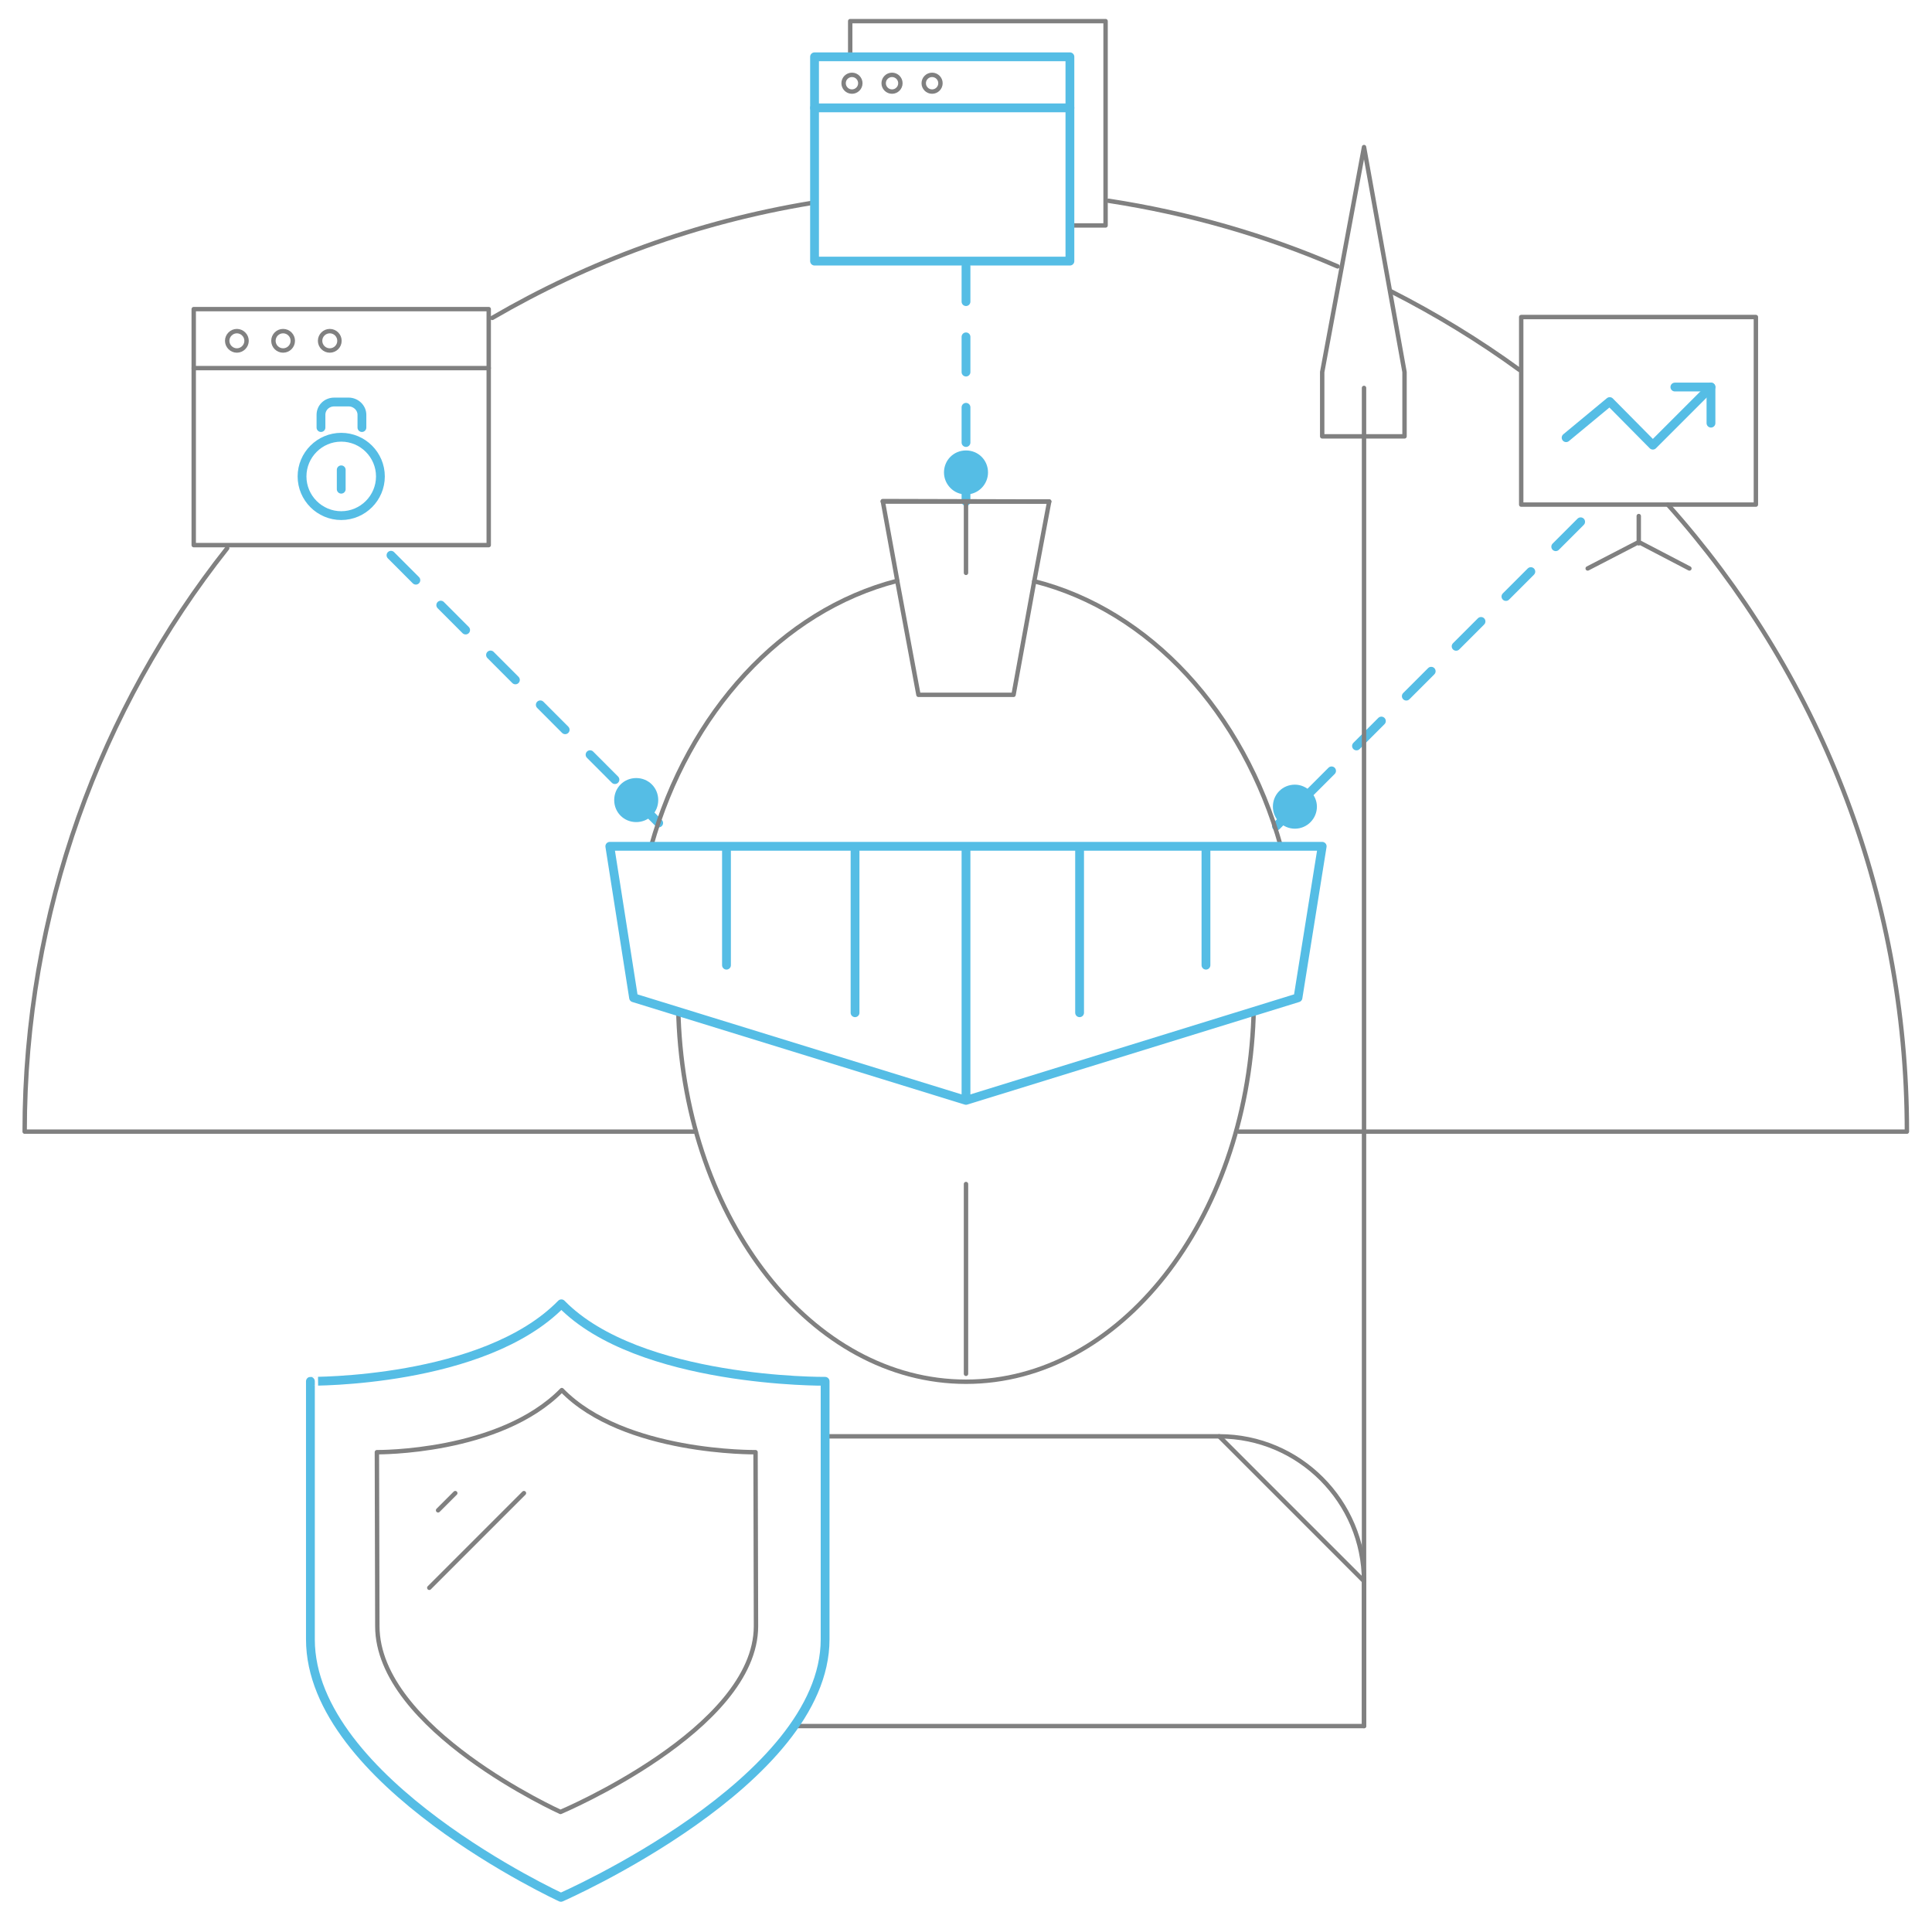 <?xml version="1.0" encoding="utf-8"?>
<!-- Generator: Adobe Illustrator 24.3.0, SVG Export Plug-In . SVG Version: 6.00 Build 0)  -->
<svg version="1.1" id="Layer_1" xmlns="http://www.w3.org/2000/svg" xmlns:xlink="http://www.w3.org/1999/xlink" x="0px" y="0px"
	 viewBox="0 0 438.8 435.8" style="enable-background:new 0 0 438.8 435.8;" xml:space="preserve">
<style type="text/css">
	.protectvisitors0{fill:none;stroke:#808080;stroke-linecap:round;stroke-linejoin:round;stroke-miterlimit:10;}
	.protectvisitors1{fill:none;stroke:#55bde5;stroke-width:2;stroke-linecap:round;stroke-linejoin:round;stroke-dasharray:8,8;}
	.protectvisitors2{fill:none;stroke:#55bde5;stroke-width:2;stroke-linecap:round;stroke-linejoin:round;}
	.protectvisitors3{fill:none;stroke:#55bde5;stroke-width:2;stroke-linecap:round;stroke-linejoin:round;stroke-miterlimit:10;}
	.protectvisitors4{fill:#55bde5;}
	.protectvisitors5{fill:none;stroke:#55bde5;stroke-width:2;stroke-linecap:round;stroke-linejoin:round;stroke-miterlimit:10;}
</style>
<path class="protectvisitors0" d="M378.8,114.6c33.8,37.8,54.3,87.7,54.3,142.4H281.4"/>
<path class="protectvisitors0" d="M316,66.2c10.2,5.2,19.9,11.1,29.1,17.8"/>
<path class="protectvisitors0" d="M251.8,45.6c18.2,2.8,35.6,7.8,52,14.9"/>
<path class="protectvisitors0" d="M111.8,72.2c22-12.8,46.4-21.8,72.5-26.1"/>
<path class="protectvisitors0" d="M157.6,257H5.6c0-50,17.2-96.1,46-132.5"/>
<path id="svg-concept" class="protectvisitors1" d="M219.4,60.5v48.6"/>
<path id="svg-concept" class="protectvisitors2" d="M219.4,111.4v2.5"/>
<path id="svg-concept" class="protectvisitors1" d="M88.8,126.1l57.2,57.3"/>
<path id="svg-concept" class="protectvisitors2" d="M147.8,185.1l1.8,1.8"/>
<g>
	<path id="svg-concept" class="protectvisitors1" d="M359,118.5l-65.6,65.6"/>
	<path id="svg-concept" class="protectvisitors2" d="M291.7,185.8l-1.8,1.8"/>
</g>
<g>
	<path class="protectvisitors0" d="M44,70.2h67v53.6H44V70.2z"/>
	<path class="protectvisitors0" d="M44,83.6h67 M56,77.4c0,1.2-1,2.2-2.2,2.2s-2.2-1-2.2-2.2s1-2.2,2.2-2.2S56,76.2,56,77.4z"/>
	<circle class="protectvisitors0" cx="64.3" cy="77.4" r="2.2"/>
	<circle class="protectvisitors0" cx="74.9" cy="77.4" r="2.2"/>
	<path id="svg-concept" class="protectvisitors3" d="M77.5,117.1c4.9,0,8.9-4,8.9-8.9s-4-8.9-8.9-8.9s-8.9,4-8.9,8.9S72.6,117.1,77.5,117.1z"
		/>
	<path id="svg-concept" class="protectvisitors3" d="M77.5,106.7v4.4 M72.9,97.1v-2.9c0-1.6,1.3-2.9,3-2.9h3.3c1.6,0,3,1.3,3,2.9v2.9"/>
</g>
<g>
	<path class="protectvisitors0" d="M345.5,72h53.3v42.6h-53.3V72z"/>
	<path id="svg-concept" class="protectvisitors3" d="M355.7,99.4l9.9-8.2l9.8,9.9l13.2-13.2"/>
	<path id="svg-concept" class="protectvisitors3" d="M380.4,87.9h8.2v8.2"/>
	<path class="protectvisitors0" d="M372.2,117.2v6.2 M360.6,129.1l11.6-6l11.5,6"/>
</g>
<g>
	<path class="protectvisitors0" d="M193.1,12.5V4.8h58v46.4h-7.7"/>
	<path id="svg-concept" class="protectvisitors3" d="M185,12.9h58v46.4h-58V12.9z"/>
	<path id="svg-concept" class="protectvisitors3" d="M185,24.5h58"/>
	<path class="protectvisitors0" d="M195.4,18.9c0,1.1-0.9,1.9-1.9,1.9c-1.1,0-1.9-0.9-1.9-1.9c0-1.1,0.9-1.9,1.9-1.9
		C194.6,17,195.4,17.9,195.4,18.9z"/>
	<circle class="protectvisitors0" cx="202.6" cy="18.9" r="1.9"/>
	<circle class="protectvisitors0" cx="211.7" cy="18.9" r="1.9"/>
</g>
<g>
	<path id="svg-ico" class="protectvisitors4" d="M149.5,181.7c0,2.8-2.2,5-5,5s-5-2.2-5-5s2.2-5,5-5S149.5,178.9,149.5,181.7z"/>
	
		<animateMotion  accumulate="none" additive="replace" begin="0s" calcMode="paced" dur="1s" fill="remove" path="M0 0 -55 -55 0" repeatCount="indefinite" restart="always">
		</animateMotion>
</g>
<g>
	<path id="svg-ico" class="protectvisitors4" d="M224.4,107.3c0,2.7-2.2,5-5,5s-5-2.3-5-5c0-2.8,2.2-5,5-5S224.4,104.5,224.4,107.3z"/>
	
		<animateMotion  accumulate="none" additive="replace" begin="1.5s" calcMode="paced" dur="1s" fill="remove" path="M0, 0 0 -45" repeatCount="indefinite" restart="always">
		</animateMotion>
</g>
<g>
	<path id="svg-ico" class="protectvisitors4" d="M299.1,183.2c0,2.7-2.2,5-5,5c-2.8,0-5-2.3-5-5c0-2.8,2.2-5,5-5
		C296.8,178.2,299.1,180.5,299.1,183.2z"/>
	
		<animateMotion  accumulate="none" additive="replace" begin="1.5s" calcMode="paced" dur="1s" fill="remove" path="M0 0 65 -65" repeatCount="indefinite" restart="always">
		</animateMotion>
</g>
<path class="protectvisitors0" d="M238.3,113.9l-3.4,18.1c26.2,6.6,47.5,29.8,56,60.2h9.4l-5.5,34.4l-10.1,3.1v1.4c-1.7,46.1-30.3,82.7-65.3,82.7
	s-63.6-36.6-65.3-82.7v-1.4l-10.2-3.2l-5.4-34.4h9.4c8.5-30.3,29.7-53.5,55.9-60.2l-3.3-18.1L238.3,113.9L238.3,113.9z M219.4,130.1
	v-16.2 M219.4,312v-43.1"/>
<path id="svg-concept" class="protectvisitors5" d="M219.4,249.9v-57.7 M219.4,249.9l-75.5-23.3 M219.4,249.9l75.4-23.3 M138.5,192.2h161.8
	 M138.5,192.2l5.4,34.4 M300.3,192.2l-5.5,34.4 M273.9,192.2v27 M165,192.2v27 M245.2,192.2V230 M194.2,192.2V230"/>
<path class="protectvisitors0" d="M200.5,113.9h37.8 M208.6,157.8h21.6 M203.8,132l4.8,25.8 M234.9,132l-4.7,25.8"/>
<path class="protectvisitors0" d="M187.4,326.2h89.5c18.2,0,32.9,14.8,32.9,32.9V392H180.4"/>
<path class="protectvisitors0" d="M276.9,326.2l32.9,32.9"/>
<path id="svg-concept" class="protectvisitors3" d="M127.5,296.1c17.6,18,59.9,17.6,59.9,17.6v58.6c0,32.4-60,58.6-60,58.6
	s-56.9-26.2-56.9-58.6v-58.6C70.5,313.7,109.9,314.1,127.5,296.1"/>
<path class="protectvisitors0" d="M127.6,315.7c14.1,14.5,44,14.1,44,14.1l0.1,39.5c0,23.5-44.4,42.2-44.4,42.2s-41.6-18.8-41.6-42.2l-0.1-39.5
	C85.7,329.8,113.5,330.1,127.6,315.7 M103.4,339.1l-3.9,3.9 M119,339.1l-21.5,21.5"/>
<path class="protectvisitors0" d="M319,99.1h-18.7V84.5l9.5-51.1l9.2,51.1V99.1z"/>
<path class="protectvisitors0" d="M309.8,88.1V392"/>
</svg>
